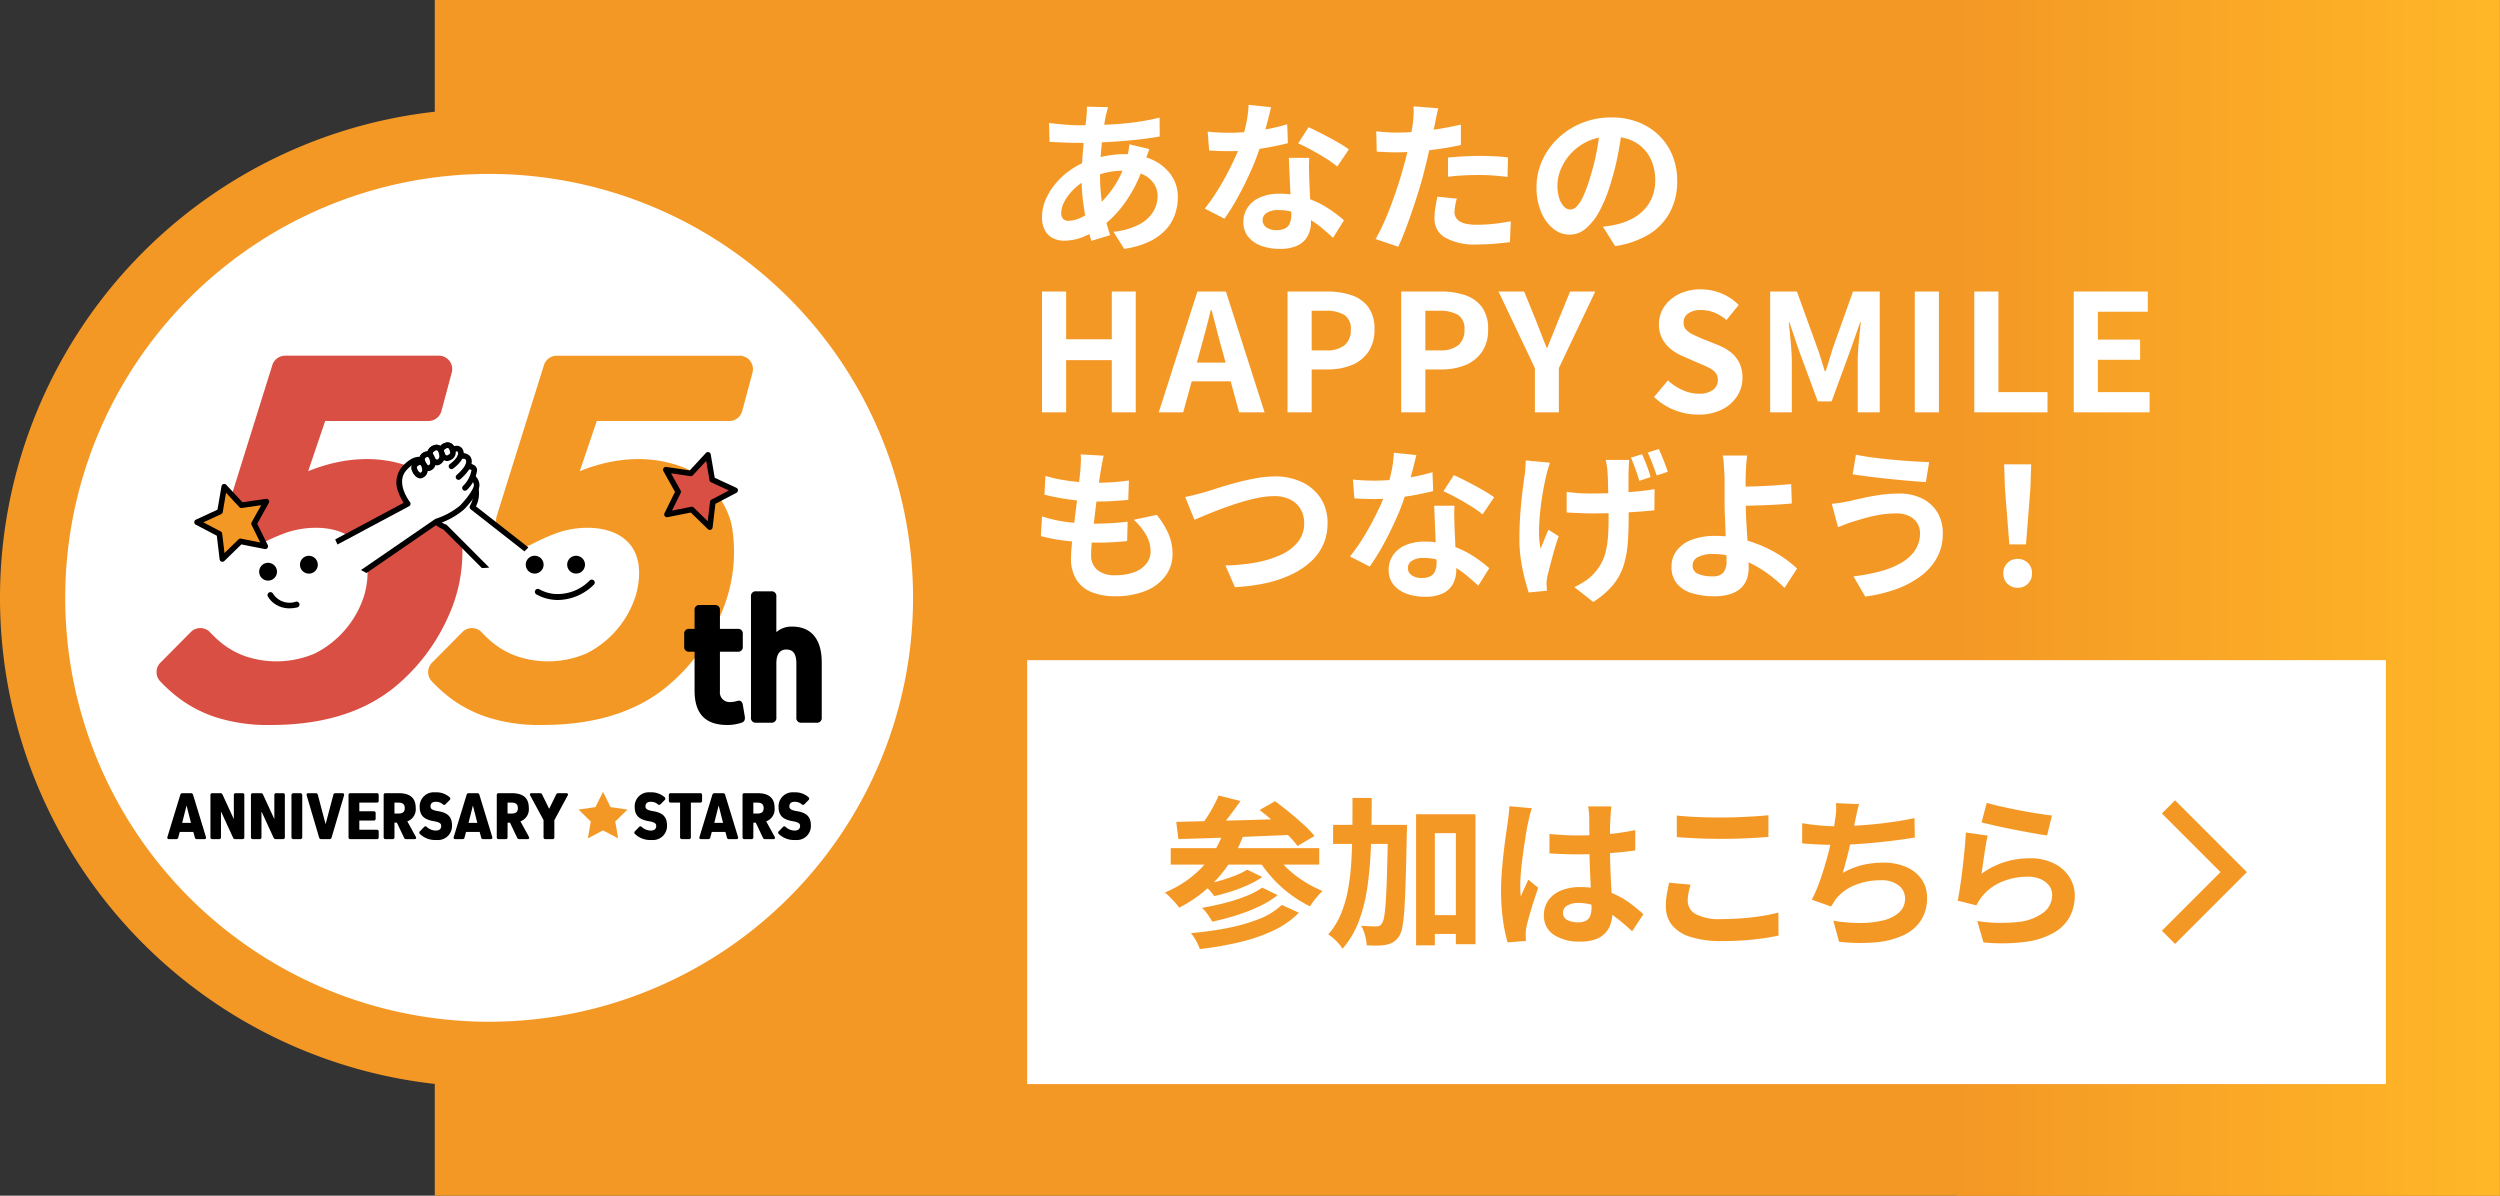 <svg xmlns="http://www.w3.org/2000/svg" xmlns:xlink="http://www.w3.org/1999/xlink" width="460" height="220" viewBox="0 0 460 220"><rect x="0" y="0" width="460" height="220" fill="#333333" stroke="none"/><defs><linearGradient id="a" x1="0.5" x2="0.5" y2="1" gradientUnits="objectBoundingBox"><stop offset="0" stop-color="#f49825"/><stop offset="1" stop-color="#ffb727"/><stop offset="1" stop-color="#f4af25"/></linearGradient><clipPath id="b"><rect width="460" height="220" fill="none"/></clipPath><clipPath id="c"><rect width="220" height="100" fill="url(#a)"/></clipPath><clipPath id="f"><path d="M68.8,84.3a11.383,11.383,0,1,0,12.664,17.579,11.385,11.385,0,1,0,7.281-20.138c-.278,0-.55.022-.823.042A11.377,11.377,0,0,0,68.8,84.3" fill="none"/></clipPath></defs><g clip-path="url(#b)"><path d="M180,110A90,90,0,1,1,90,20a90,90,0,0,1,90,90" fill="#f49825"/><rect width="380" height="220" transform="translate(80)" fill="#f49825"/></g><g transform="translate(360 580) rotate(-90)"><g transform="translate(360)" clip-path="url(#c)"><rect width="220" height="100" fill="url(#a)"/></g></g><g clip-path="url(#b)"><path d="M168,110A78,78,0,1,1,90,32a78,78,0,0,1,78,78" fill="#fff"/><path d="M99.763,133.4a31.6,31.6,0,0,1-9.886-1.367,23.482,23.482,0,0,1-7.039-3.613,28.29,28.29,0,0,1-3.42-3.091,2.462,2.462,0,0,1,.08-3.4l5.567-5.617a2.466,2.466,0,0,1,3.543.006,21.815,21.815,0,0,0,1.837,1.757,15.028,15.028,0,0,0,4.566,2.637,17.9,17.9,0,0,0,12.922-.488,17.968,17.968,0,0,0,9.105-10.839c.994-3.712.957-8.012-2.475-10.476-3.267-2.346-8.426-2.139-12.066-.851a39.814,39.814,0,0,0-4.853,2.186,2.468,2.468,0,0,1-2.666-.265l-2.493-1.987a2.645,2.645,0,0,1-1.126-2.918l8.724-27.884a2.474,2.474,0,0,1,2.361-1.735h33.643a2.459,2.459,0,0,1,2.375,3.1l-1.9,7.091a2.459,2.459,0,0,1-2.375,1.823H109.808L106.674,86.7c6.089-2.466,12.972-3.223,19.515-.524,4.163,1.718,7.918,6.7,8.561,11.159a28.531,28.531,0,0,1-2.257,16.023A35.393,35.393,0,0,1,122.7,126.34c-6.465,5.334-14.766,7.056-22.936,7.056" fill="#f49825"/><path d="M49.79,133.4a31.6,31.6,0,0,1-9.886-1.367,23.482,23.482,0,0,1-7.039-3.613,28.29,28.29,0,0,1-3.42-3.091,2.462,2.462,0,0,1,.08-3.4l5.567-5.617a2.466,2.466,0,0,1,3.543.006,21.815,21.815,0,0,0,1.837,1.757,15.028,15.028,0,0,0,4.566,2.637,17.9,17.9,0,0,0,12.922-.488,17.968,17.968,0,0,0,9.105-10.839c.994-3.712.957-8.012-2.475-10.476-3.267-2.346-8.426-2.139-12.066-.851a39.814,39.814,0,0,0-4.853,2.186,2.468,2.468,0,0,1-2.666-.265l-2.493-1.987a2.645,2.645,0,0,1-1.126-2.918L50.11,67.181a2.474,2.474,0,0,1,2.361-1.735H80.749a2.46,2.46,0,0,1,2.376,3.1l-1.9,7.091a2.46,2.46,0,0,1-2.376,1.823H59.835L56.7,86.7c6.089-2.466,12.972-3.223,19.515-.524,4.163,1.718,7.918,6.7,8.561,11.159a28.531,28.531,0,0,1-2.257,16.023,35.393,35.393,0,0,1-9.794,12.979C66.261,131.674,57.96,133.4,49.79,133.4" fill="#d94f44"/><path d="M137.038,131.806c.1.587-.065,1-.591,1.175a8.123,8.123,0,0,1-2.63.415c-4.044,0-6.015-2.074-6.015-6.321v-7.152h-.986a.854.854,0,0,1-.921-.967v-2.28a.854.854,0,0,1,.921-.967h.986V112.29a.853.853,0,0,1,.919-.968h2.828a.853.853,0,0,1,.919.968v3.419h3.288a.853.853,0,0,1,.919.967v2.28a.853.853,0,0,1-.919.967h-3.288v7.255a1.785,1.785,0,0,0,1.94,2,4.018,4.018,0,0,0,1.118-.172c.625-.207,1.018-.034,1.149.657Z"/><path d="M151.2,121.824v10.191a.853.853,0,0,1-.921.966h-2.826a.854.854,0,0,1-.921-.966v-9.949c0-1.728-.591-2.556-1.839-2.556-1.217,0-1.842.863-1.842,2.556v9.949a.853.853,0,0,1-.921.966H139.1a.854.854,0,0,1-.921-.966V109.768a.855.855,0,0,1,.921-.967h2.826a.854.854,0,0,1,.921.967v6.493h.066a4.192,4.192,0,0,1,2.859-.966c3.485,0,5.424,2.314,5.424,6.529"/><path d="M107.64,103.9a1.639,1.639,0,1,1-1.64-1.64,1.64,1.64,0,0,1,1.64,1.64"/><path d="M100.021,103.9a1.64,1.64,0,1,1-1.64-1.64,1.64,1.64,0,0,1,1.64,1.64"/><path d="M102.7,110.4c-.265,0-.515-.013-.75-.034a7.887,7.887,0,0,1-3.279-1.016.542.542,0,0,1,.582-.915h0a6.944,6.944,0,0,0,2.846.855,8.27,8.27,0,0,0,6.423-2.5.543.543,0,0,1,.737.8A9.533,9.533,0,0,1,102.7,110.4Z"/><path d="M58.451,103.631a1.64,1.64,0,1,1-1.893-1.339,1.639,1.639,0,0,1,1.893,1.339"/><path d="M50.941,104.919a1.64,1.64,0,1,1-1.893-1.339,1.639,1.639,0,0,1,1.893,1.339"/><path d="M53.272,111.933a4.665,4.665,0,0,1-2.732-.834,4.294,4.294,0,0,1-1.267-1.371.542.542,0,0,1,.961-.5h0a3.608,3.608,0,0,0,4.192,1.487.543.543,0,1,1,.242,1.058A6.25,6.25,0,0,1,53.272,111.933Z"/></g><g clip-path="url(#f)"><path d="M87.458,89.483c-.61-1.991-2.072-5.849-3.034-5.991a1.593,1.593,0,0,0-1.066.258,2.382,2.382,0,0,0-.129-1.025c-.235-.759-.881-1.215-1.847-.308a.812.812,0,0,0-.182.745l0-.009c-.235-.759-.881-1.215-1.847-.309a1,1,0,0,0-.1,1.07.892.892,0,0,0-1.4.046c-.292.27-.208.98.034,1.429-.286-.421-.8-.551-1.5.1a.938.938,0,0,0-.061,1.043h0s.9,5.4,2.445,7.736a6.106,6.106,0,0,0,3.116,2.725l10.895,10.923,6.316-5.081L86.923,93.306a5.1,5.1,0,0,0,.535-3.823" fill="#fff"/><path d="M99.094,103.348a.512.512,0,0,1-.317-.109L86.606,93.71a.514.514,0,0,1-.119-.677,4.62,4.62,0,0,0,.479-3.4,32.626,32.626,0,0,0-1.315-3.523c-.838-1.864-1.264-2.09-1.311-2.11a1.116,1.116,0,0,0-.75.214.514.514,0,1,1-.653-.794,2.118,2.118,0,0,1,1.562-.435c.427.063,1.045.414,2.041,2.6a33.332,33.332,0,0,1,1.409,3.752,5.447,5.447,0,0,1-.372,3.833l11.833,9.264a.514.514,0,0,1-.317.919Z"/><path d="M82.231,84.836h0a1.748,1.748,0,0,1-1.453-1.185,1.416,1.416,0,0,1,.253-1.609,2,2,0,0,1,1.336-.641,1.462,1.462,0,0,1,1.354,1.172,1.571,1.571,0,0,1-1.037,2.163A1.065,1.065,0,0,1,82.231,84.836Zm.135-2.407c-.074,0-.284.035-.633.363-.1.1-.064.319,0,.481.127.322.384.535.5.535a.039.039,0,0,0,.018,0c.65-.3.638-.442.488-.927C82.705,82.772,82.582,82.429,82.366,82.429Z"/><path d="M80.418,85.619c-.72,0-1.343-.746-1.618-1.439a1.5,1.5,0,0,1,.2-1.711,2,2,0,0,1,1.336-.64A1.462,1.462,0,0,1,81.689,83a1.888,1.888,0,0,1-.855,2.527A.98.98,0,0,1,80.418,85.619Zm-.083-2.763c-.074,0-.284.035-.632.362-.05.047-.07.259.047.565a1.365,1.365,0,0,0,.662.807c.392-.186.554-.449.3-1.286C80.674,83.2,80.551,82.857,80.335,82.857Z"/><path d="M78.828,86.673h0c-.666,0-1.236-.7-1.506-1.386a1.5,1.5,0,0,1,.182-1.7,1.732,1.732,0,0,1,1.158-.534,1.51,1.51,0,0,1,1.362,1.21,2.532,2.532,0,0,1,.12,1.229,1.539,1.539,0,0,1-.932,1.1A.907.907,0,0,1,78.828,86.673Zm-.166-2.6c-.054,0-.206.025-.461.261a.809.809,0,0,0,.069.551,1.477,1.477,0,0,0,.546.749c.278-.135.459-.32.225-1.076C78.97,84.328,78.82,84.077,78.663,84.077Z"/><path d="M77.344,88.022h0c-.682,0-1.262-.69-1.513-1.33a1.4,1.4,0,0,1,.2-1.581,1.889,1.889,0,0,1,1.251-.59A1.36,1.36,0,0,1,78.556,85.6a2.532,2.532,0,0,1,.12,1.229,1.539,1.539,0,0,1-.932,1.1A.946.946,0,0,1,77.344,88.022Zm-.057-2.474c-.049,0-.235.023-.554.317-.016.015-.049.143.03.381a1.281,1.281,0,0,0,.57.745c.286-.136.479-.313.241-1.083C77.555,85.848,77.454,85.548,77.287,85.548Z"/><path d="M92.778,108.43a.512.512,0,0,1-.364-.151L81.607,97.444a7,7,0,0,1-3.268-2.892c-1.585-2.4-2.486-7.71-2.523-7.935a.514.514,0,0,1,1.014-.169c.009.053.9,5.324,2.367,7.537A5.779,5.779,0,0,0,82.012,96.5a.5.5,0,0,1,.235.135l10.895,10.923a.514.514,0,0,1-.364.877Z"/><path d="M86,85.895A1.529,1.529,0,0,0,86.1,84.26c-.315-.427-1.037-.358-1.39-.293a1.189,1.189,0,0,0,.082-.772c-.446-1.593-2.415.134-3.145.7a27.8,27.8,0,0,1-2.988,1.648c-.3-.614-1.7-2.114-4.207.586s.582,6.566.582,6.566L61.463,99.947l4.653,5.772,14.218-9.774a14.289,14.289,0,0,0,4.642-2.525c.924-.906,2.789-3.195,2.737-4.169a1.934,1.934,0,0,0-.792-1.472h0a4.6,4.6,0,0,0,.349-1.215c.033-.434-.54-.7-1.263-.669" fill="#fff"/><path d="M61.459,100.463a.514.514,0,0,1-.243-.967l13.057-6.978a9.23,9.23,0,0,1-.957-1.927,4.5,4.5,0,0,1,.753-4.81c1.19-1.281,2.321-1.852,3.361-1.7a2.307,2.307,0,0,1,1.685,1.236.514.514,0,0,1-.924.45,1.288,1.288,0,0,0-.912-.67c-.675-.1-1.525.377-2.457,1.38-2.169,2.335.58,5.863.608,5.9a.514.514,0,0,1-.161.773L61.7,100.4A.512.512,0,0,1,61.459,100.463Z"/><path d="M66.111,106.236a.514.514,0,0,1-.292-.938l14.219-9.775a.514.514,0,0,1,.134-.066,13.834,13.834,0,0,0,4.44-2.4,16.463,16.463,0,0,0,1.675-1.99c.888-1.247.912-1.7.907-1.784a1.417,1.417,0,0,0-.56-1.07l0,0,.553-.866a2.455,2.455,0,0,1,1.029,1.878c.073,1.35-2.3,3.984-2.889,4.563a14.351,14.351,0,0,1-4.771,2.623L66.4,106.146A.512.512,0,0,1,66.111,106.236Z"/><path d="M77.515,86.621a.514.514,0,0,1-.224-.977,42.878,42.878,0,0,0,4.034-2.153l.181-.143c1-.8,2.052-1.55,2.934-1.265a1.3,1.3,0,0,1,.841.974c.405,1.447-1.657,2.982-1.894,3.153a.514.514,0,1,1-.6-.834c.7-.5,1.656-1.5,1.5-2.041-.025-.09-.08-.245-.167-.273-.039-.013-.264-.059-.836.273a9.935,9.935,0,0,0-1.141.818l-.19.15a43.278,43.278,0,0,1-4.218,2.267A.512.512,0,0,1,77.515,86.621Z"/><path d="M84.369,88.293a.514.514,0,0,1-.329-.909A8.682,8.682,0,0,0,85.267,86.1c.372-.5.676-1.172.412-1.531-.176-.238-.707-.152-.83-.118a.514.514,0,1,1-.277-.99,1.831,1.831,0,0,1,1.934.5c.513.7.363,1.7-.412,2.751a9.6,9.6,0,0,1-1.4,1.467A.512.512,0,0,1,84.369,88.293Z"/><path d="M85.557,90.294a.514.514,0,0,1-.351-.889,5.347,5.347,0,0,0,1.545-2.879.05.05,0,0,0-.019-.049.845.845,0,0,0-.617-.112.514.514,0,0,1-.09-1.024,1.775,1.775,0,0,1,1.431.405,1.074,1.074,0,0,1,.321.859,6.324,6.324,0,0,1-1.867,3.551A.512.512,0,0,1,85.557,90.294Z"/><path d="M82.466,84.27c.868-.4,1-.786.763-1.545s-.881-1.215-1.847-.308c-.677.635.315,2.21,1.084,1.853" fill="#fff"/><path d="M82.231,84.836h0a1.748,1.748,0,0,1-1.453-1.185,1.416,1.416,0,0,1,.253-1.609,2,2,0,0,1,1.336-.641,1.462,1.462,0,0,1,1.354,1.172,1.571,1.571,0,0,1-1.037,2.163A1.065,1.065,0,0,1,82.231,84.836Zm.135-2.407c-.074,0-.284.035-.633.363-.1.1-.064.319,0,.481.127.322.384.535.5.535a.039.039,0,0,0,.018,0c.65-.3.638-.442.488-.927C82.705,82.772,82.582,82.429,82.366,82.429Z"/><path d="M80.617,85.062c.868-.4.815-1.15.581-1.909s-.881-1.215-1.847-.309c-.677.635.5,2.575,1.266,2.218" fill="#fff"/><path d="M80.418,85.619c-.72,0-1.343-.746-1.618-1.439a1.5,1.5,0,0,1,.2-1.711,2,2,0,0,1,1.336-.64A1.462,1.462,0,0,1,81.689,83a1.888,1.888,0,0,1-.855,2.527A.98.98,0,0,1,80.418,85.619Zm-.083-2.763c-.074,0-.284.035-.632.362-.05.047-.07.259.047.565a1.365,1.365,0,0,0,.662.807c.392-.186.554-.449.3-1.286C80.674,83.2,80.551,82.857,80.335,82.857Z"/><path d="M79,86.122c.792-.365.747-1.034.537-1.712s-.8-1.266-1.68-.45c-.618.571.441,2.486,1.143,2.162" fill="#fff"/><path d="M78.828,86.673h0c-.666,0-1.236-.7-1.506-1.386a1.5,1.5,0,0,1,.182-1.7,1.732,1.732,0,0,1,1.158-.534,1.51,1.51,0,0,1,1.362,1.21,2.532,2.532,0,0,1,.12,1.229,1.539,1.539,0,0,1-.932,1.1A.907.907,0,0,1,78.828,86.673Zm-.166-2.6c-.054,0-.206.025-.461.261a.809.809,0,0,0,.069.551,1.477,1.477,0,0,0,.546.749c.278-.135.459-.32.225-1.076C78.97,84.328,78.82,84.077,78.663,84.077Z"/><path d="M77.528,87.468c.792-.365.747-1.034.537-1.712s-.8-1.084-1.68-.268c-.618.571.441,2.3,1.143,1.98" fill="#fff"/><path d="M77.344,88.022h0c-.682,0-1.262-.69-1.513-1.33a1.4,1.4,0,0,1,.2-1.581,1.889,1.889,0,0,1,1.251-.59A1.36,1.36,0,0,1,78.556,85.6a2.532,2.532,0,0,1,.12,1.229,1.539,1.539,0,0,1-.932,1.1A.946.946,0,0,1,77.344,88.022Zm-.057-2.474c-.049,0-.235.023-.554.317-.016.015-.049.143.03.381a1.281,1.281,0,0,0,.57.745c.286-.136.479-.313.241-1.083C77.555,85.848,77.454,85.548,77.287,85.548Z"/></g><g clip-path="url(#b)"><path d="M44.247,99.614l-3.326,3.242-.55-4.612L36.26,96.083l4.216-1.948.785-4.578,3.156,3.408,4.6-.668-2.266,4.054,2.056,4.165Z" fill="#f49825"/><path d="M40.921,103.37a.514.514,0,0,1-.51-.453l-.518-4.344-3.872-2.035a.514.514,0,0,1,.024-.922l3.971-1.835.739-4.312a.514.514,0,0,1,.884-.262l2.972,3.21,4.329-.629a.514.514,0,0,1,.523.759l-2.134,3.818,1.936,3.923a.514.514,0,0,1-.561.732l-4.291-.85-3.132,3.053A.514.514,0,0,1,40.921,103.37Zm-3.5-7.257,3.189,1.676a.514.514,0,0,1,.271.394l.427,3.578,2.58-2.515a.514.514,0,0,1,.459-.136l3.534.7-1.595-3.231A.514.514,0,0,1,46.3,96.1l1.758-3.145-3.565.518a.514.514,0,0,1-.451-.159l-2.448-2.644-.609,3.551a.514.514,0,0,1-.291.38Z"/><path d="M127.281,93.752l3.326,3.242.55-4.612,4.111-2.161-4.216-1.948-.785-4.578L127.111,87.1l-4.6-.668,2.266,4.054-2.056,4.165Z" fill="#d94f44"/><path d="M130.607,97.508a.514.514,0,0,1-.359-.146l-3.132-3.053-4.291.85a.514.514,0,0,1-.561-.732L124.2,90.5l-2.134-3.818a.514.514,0,0,1,.523-.759l4.329.629,2.972-3.21a.514.514,0,0,1,.884.262l.739,4.312,3.971,1.835a.514.514,0,0,1,.024.922l-3.872,2.035-.518,4.344a.514.514,0,0,1-.51.453Zm-3.326-4.27a.514.514,0,0,1,.359.146l2.58,2.515.427-3.578a.514.514,0,0,1,.271-.394l3.189-1.676-3.27-1.511a.514.514,0,0,1-.291-.38l-.609-3.551-2.448,2.644a.514.514,0,0,1-.451.159l-3.565-.518,1.758,3.145a.514.514,0,0,1,.012.478l-1.595,3.231,3.534-.7A.514.514,0,0,1,127.281,93.238Z"/><path d="M37.889,153.995c.076.254-.038.407-.293.407h-1.35a.365.365,0,0,1-.394-.3l-.281-1.032H33.076L32.8,154.1a.366.366,0,0,1-.4.3H31.1c-.254,0-.369-.153-.293-.407l2.369-7.754a.384.384,0,0,1,.394-.293h1.554a.385.385,0,0,1,.4.293Zm-3.578-5.73-.789,3.145h1.617l-.8-3.145Z"/><path d="M43.305,154.4a.418.418,0,0,1-.42-.267l-2.2-4.775h-.025v4.686a.322.322,0,0,1-.357.356H39.078a.322.322,0,0,1-.357-.356V146.3a.322.322,0,0,1,.357-.356h1.451a.418.418,0,0,1,.42.267L43,150.658h.026V146.3a.322.322,0,0,1,.356-.356H44.6a.322.322,0,0,1,.356.356v7.742a.322.322,0,0,1-.356.356Z"/><path d="M50.758,154.4a.419.419,0,0,1-.42-.267l-2.2-4.775H48.11v4.686a.322.322,0,0,1-.357.356H46.531a.322.322,0,0,1-.356-.356V146.3a.322.322,0,0,1,.356-.356h1.452a.417.417,0,0,1,.419.267l2.051,4.443h.025V146.3a.322.322,0,0,1,.357-.356h1.222a.322.322,0,0,1,.356.356v7.742a.322.322,0,0,1-.356.356Z"/><path d="M.356,0H1.63a.356.356,0,0,1,.356.356V8.1a.357.357,0,0,1-.357.357H.356A.356.356,0,0,1,0,8.1V.356A.356.356,0,0,1,.356,0Z" transform="translate(53.629 145.948)"/><path d="M63,145.948c.255,0,.369.153.306.407l-2.292,7.754a.384.384,0,0,1-.394.293h-1.5a.385.385,0,0,1-.4-.293l-2.291-7.754c-.065-.254.05-.407.305-.407h1.349a.366.366,0,0,1,.4.305l1.414,5.348h.025l1.413-5.348a.366.366,0,0,1,.395-.305Z"/><path d="M68.764,149.271a.322.322,0,0,1,.356.356v.993a.322.322,0,0,1-.356.357H66.116v1.693h3.208a.323.323,0,0,1,.357.357v1.019a.322.322,0,0,1-.357.356H64.486a.322.322,0,0,1-.356-.356V146.3a.322.322,0,0,1,.356-.356h4.838a.322.322,0,0,1,.357.356v1.019a.322.322,0,0,1-.357.356H66.116v1.592Z"/><path d="M72.58,154.046a.322.322,0,0,1-.357.356H70.95a.322.322,0,0,1-.356-.356V146.3a.322.322,0,0,1,.356-.356h2.381c2.126,0,3.157.891,3.157,2.7a2.352,2.352,0,0,1-1.54,2.483l1.566,2.852c.128.242.025.42-.254.42h-1.5a.416.416,0,0,1-.421-.267l-1.311-2.763H72.58Zm.751-4.355c.789,0,1.146-.318,1.146-1s-.357-1.007-1.146-1.007H72.58v2.012Z"/><path d="M82.738,146.7a.332.332,0,0,1,0,.51l-.751.763a.341.341,0,0,1-.51.014,1.9,1.9,0,0,0-1.3-.459c-.625,0-.968.305-.968.853,0,.471.357.7,1.362.866,1.872.3,2.6,1.094,2.6,2.661a2.581,2.581,0,0,1-2.84,2.648,4.047,4.047,0,0,1-3.068-1.108.325.325,0,0,1,.013-.5l.751-.777a.324.324,0,0,1,.509,0,2.49,2.49,0,0,0,1.681.65c.624,0,.967-.306.967-.854,0-.471-.343-.687-1.362-.865-1.872-.319-2.6-1.1-2.6-2.662a2.581,2.581,0,0,1,2.84-2.648,3.66,3.66,0,0,1,2.674.9"/><path d="M90.573,153.995c.076.254-.038.407-.293.407H88.931a.366.366,0,0,1-.395-.3l-.28-1.032h-2.5l-.28,1.032a.365.365,0,0,1-.394.3h-1.3c-.255,0-.37-.153-.293-.407l2.368-7.754a.385.385,0,0,1,.4-.293H87.81a.385.385,0,0,1,.4.293ZM87,148.265l-.789,3.145h1.617l-.8-3.145Z"/><path d="M93.391,154.046a.322.322,0,0,1-.357.356H91.761a.322.322,0,0,1-.356-.356V146.3a.322.322,0,0,1,.356-.356h2.381c2.126,0,3.157.891,3.157,2.7a2.352,2.352,0,0,1-1.54,2.483l1.566,2.852c.128.242.025.42-.254.42h-1.5a.415.415,0,0,1-.421-.267l-1.311-2.763h-.445Zm.751-4.355c.789,0,1.146-.318,1.146-1s-.357-1.007-1.146-1.007h-.751v2.012Z"/><path d="M104.2,145.948c.28,0,.382.178.255.42L102,150.913v3.133a.322.322,0,0,1-.357.356H100.37a.322.322,0,0,1-.357-.356V150.9l-2.457-4.533c-.127-.242-.026-.42.255-.42h1.527a.42.42,0,0,1,.421.254l1.273,2.6h.025l1.274-2.6a.418.418,0,0,1,.419-.254Z"/><path d="M122.3,146.7a.332.332,0,0,1,0,.51l-.751.763a.341.341,0,0,1-.51.014,1.9,1.9,0,0,0-1.3-.459c-.625,0-.968.305-.968.853,0,.471.357.7,1.362.866,1.872.3,2.6,1.094,2.6,2.661a2.581,2.581,0,0,1-2.84,2.648,4.047,4.047,0,0,1-3.068-1.108.325.325,0,0,1,.013-.5l.751-.777a.324.324,0,0,1,.509,0,2.49,2.49,0,0,0,1.681.65c.624,0,.967-.306.967-.854,0-.471-.343-.687-1.362-.865-1.872-.319-2.6-1.1-2.6-2.662a2.581,2.581,0,0,1,2.84-2.648,3.66,3.66,0,0,1,2.674.9"/><path d="M127.12,154.046a.322.322,0,0,1-.356.356H125.49a.322.322,0,0,1-.356-.356V147.68h-1.706a.322.322,0,0,1-.357-.357V146.3a.322.322,0,0,1,.357-.357h5.4a.322.322,0,0,1,.357.357v1.018a.322.322,0,0,1-.357.357H127.12Z"/><path d="M135.795,153.995c.076.254-.038.407-.293.407h-1.349a.366.366,0,0,1-.4-.3l-.28-1.032h-2.5l-.28,1.032a.365.365,0,0,1-.394.3h-1.3c-.255,0-.37-.153-.293-.407l2.368-7.754a.385.385,0,0,1,.4-.293h1.553a.385.385,0,0,1,.4.293Zm-3.578-5.73-.789,3.145h1.617l-.8-3.145Z"/><path d="M138.613,154.046a.322.322,0,0,1-.357.356h-1.273a.322.322,0,0,1-.356-.356V146.3a.322.322,0,0,1,.356-.356h2.381c2.126,0,3.157.891,3.157,2.7a2.352,2.352,0,0,1-1.54,2.483l1.566,2.852c.128.242.025.42-.254.42h-1.5a.413.413,0,0,1-.42-.267l-1.312-2.763h-.445Zm.751-4.355c.789,0,1.146-.318,1.146-1s-.357-1.007-1.146-1.007h-.751v2.012Z"/><path d="M148.771,146.7a.332.332,0,0,1,0,.51l-.751.763a.341.341,0,0,1-.51.014,1.9,1.9,0,0,0-1.3-.459c-.625,0-.968.305-.968.853,0,.471.357.7,1.362.866,1.872.3,2.6,1.094,2.6,2.661a2.581,2.581,0,0,1-2.84,2.648,4.047,4.047,0,0,1-3.068-1.108.325.325,0,0,1,.013-.5l.751-.777a.324.324,0,0,1,.509,0,2.49,2.49,0,0,0,1.681.65c.624,0,.967-.306.967-.854,0-.471-.343-.687-1.362-.865-1.872-.319-2.6-1.1-2.6-2.662a2.581,2.581,0,0,1,2.84-2.648,3.66,3.66,0,0,1,2.674.9"/><path d="M110.952,152.794l-2.784,1.464.531-3.1-2.252-2.195,3.113-.453,1.392-2.82,1.392,2.82,3.113.453-2.252,2.195.531,3.1Z" fill="#f49825"/><path d="M14.88-24.15q-.12.42-.225.825t-.195.765q-.27,1.41-.51,3.225t-.39,3.78q-.15,1.965-.15,3.855A35.653,35.653,0,0,0,13.65-7.4a27.642,27.642,0,0,0,.675,3.63Q14.76-2.1,15.27-.6L11.82.45a31.431,31.431,0,0,1-.855-3.21q-.4-1.86-.675-4.005a34.677,34.677,0,0,1-.27-4.335q0-1.5.1-3.015t.225-3q.12-1.485.285-2.85t.285-2.475q.03-.42.06-.915a6.512,6.512,0,0,0,0-.885ZM9.54-20.82q2.85,0,5.355-.12t4.83-.42a41.5,41.5,0,0,0,4.635-.87l.03,3.48q-1.56.27-3.435.495t-3.9.375q-2.025.15-3.975.225t-3.66.075q-.78,0-1.755-.03t-1.92-.075Q4.8-17.73,4.11-17.76l-.09-3.48q.51.06,1.47.165t2.055.18Q8.64-20.82,9.54-20.82Zm12.93,4.38q-.09.27-.27.75t-.345.99q-.165.51-.255.81a27.354,27.354,0,0,1-2.115,4.935,23.2,23.2,0,0,1-2.685,3.9A18.24,18.24,0,0,1,13.95-2.34,16.507,16.507,0,0,1,10.59-.405,9.448,9.448,0,0,1,6.78.42,4.554,4.554,0,0,1,4.77-.03,3.4,3.4,0,0,1,3.285-1.455,4.954,4.954,0,0,1,2.73-3.93a8.091,8.091,0,0,1,.66-3.18,11.924,11.924,0,0,1,1.83-2.97,13.906,13.906,0,0,1,2.73-2.505,13.7,13.7,0,0,1,3.36-1.725,20.154,20.154,0,0,1,3.225-.87A18.72,18.72,0,0,1,18-15.51a11.765,11.765,0,0,1,5,1.02A8.548,8.548,0,0,1,26.46-11.7a6.954,6.954,0,0,1,1.26,4.14,9.669,9.669,0,0,1-.51,3.1A8.027,8.027,0,0,1,25.545-1.65,9.874,9.874,0,0,1,22.5.57a16.017,16.017,0,0,1-4.65,1.35L15.87-1.23a12.963,12.963,0,0,0,4.68-1.305A6.621,6.621,0,0,0,23.175-4.89,5.483,5.483,0,0,0,24-7.74a4.155,4.155,0,0,0-.7-2.37,4.946,4.946,0,0,0-2.1-1.7,8.163,8.163,0,0,0-3.435-.645,13.518,13.518,0,0,0-3.645.45,17.339,17.339,0,0,0-2.685.96A10.576,10.576,0,0,0,8.76-9.225a9.323,9.323,0,0,0-1.83,2.3,4.659,4.659,0,0,0-.66,2.22A1.61,1.61,0,0,0,6.6-3.615a1.33,1.33,0,0,0,1.05.375,5.71,5.71,0,0,0,2.49-.705,11.96,11.96,0,0,0,2.79-2,21.269,21.269,0,0,0,3.06-3.6,18.585,18.585,0,0,0,2.37-5.22,7.826,7.826,0,0,0,.18-.78q.09-.48.165-.975t.1-.8Zm10.74-3.21q.96.12,2.055.165t1.935.045a34.342,34.342,0,0,0,3.765-.21q1.905-.21,3.675-.555a30.13,30.13,0,0,0,3.21-.8l.12,3.48q-1.29.33-3.075.675t-3.765.57a34.524,34.524,0,0,1-3.9.225q-.9,0-1.83-.03t-1.92-.09Zm11.67-4.5q-.18.75-.48,1.95t-.675,2.52q-.375,1.32-.795,2.61a40.533,40.533,0,0,1-1.74,4.59q-1.08,2.43-2.34,4.74A39.7,39.7,0,0,1,36.3-3.63L32.67-5.49a32.449,32.449,0,0,0,2.01-2.79q.99-1.53,1.86-3.15t1.575-3.135A28.181,28.181,0,0,0,39.24-17.31a29.4,29.4,0,0,0,1.005-3.555,20.448,20.448,0,0,0,.495-3.705Zm7.02,9.33q-.06.96-.045,1.9T51.9-10.98q.03.69.075,1.755t.105,2.25q.06,1.185.1,2.25t.045,1.7a5.462,5.462,0,0,1-.57,2.505A4.123,4.123,0,0,1,49.845,1.26a7.331,7.331,0,0,1-3.4.66,9.627,9.627,0,0,1-3.36-.555,5.5,5.5,0,0,1-2.4-1.65,4.18,4.18,0,0,1-.9-2.745,4.723,4.723,0,0,1,.78-2.655,5.2,5.2,0,0,1,2.265-1.86A8.623,8.623,0,0,1,46.41-8.22a15.384,15.384,0,0,1,4.86.735A17.475,17.475,0,0,1,55.26-5.61a23.417,23.417,0,0,1,3.03,2.28L56.28-.12q-.81-.72-1.845-1.62a17.146,17.146,0,0,0-2.31-1.68,13.954,13.954,0,0,0-2.76-1.29,9.772,9.772,0,0,0-3.195-.51,3.732,3.732,0,0,0-2.07.51,1.527,1.527,0,0,0-.78,1.32,1.61,1.61,0,0,0,.675,1.35,3.106,3.106,0,0,0,1.905.51,3.249,3.249,0,0,0,1.62-.345,1.857,1.857,0,0,0,.84-.99A4.15,4.15,0,0,0,48.6-4.32q0-.69-.06-1.95T48.4-9.06q-.075-1.53-.135-3.06t-.12-2.7Zm5.16,1.59a20.6,20.6,0,0,0-2.16-1.53q-1.29-.81-2.655-1.545T49.86-17.49l1.92-2.97q.81.36,1.845.885t2.1,1.095q1.065.57,1.98,1.125t1.485.975Zm18.6-10.71q-.18.6-.36,1.47t-.27,1.35q-.21,1.02-.525,2.49t-.69,3.12q-.375,1.65-.765,3.15-.39,1.59-.96,3.435t-1.215,3.75q-.645,1.9-1.305,3.63T68.28,1.53L64.11.12q.66-1.14,1.41-2.775T66.975-6.18q.705-1.89,1.305-3.75t1.02-3.45q.3-1.05.57-2.16t.48-2.16q.21-1.05.375-1.965t.255-1.605q.09-.84.12-1.68a9.244,9.244,0,0,0-.03-1.35Zm-7.65,4.47q1.83,0,3.81-.18t3.99-.51q2.01-.33,3.99-.78v3.75q-1.86.42-3.96.72t-4.14.465q-2.04.165-3.75.165-1.08,0-1.95-.045t-1.68-.075l-.09-3.75q1.17.12,2.01.18T68.01-19.47Zm9.42,4.59q1.26-.12,2.79-.21t2.97-.09q1.29,0,2.625.06t2.655.21l-.09,3.6q-1.11-.15-2.445-.255T83.22-11.67q-1.53,0-2.955.075t-2.835.255Zm1.62,7.56a13.082,13.082,0,0,0-.3,1.305,6.877,6.877,0,0,0-.12,1.185,1.985,1.985,0,0,0,.21.9,1.99,1.99,0,0,0,.66.735,3.545,3.545,0,0,0,1.245.5,9.243,9.243,0,0,0,2,.18,28.938,28.938,0,0,0,3.075-.165Q87.36-2.85,88.98-3.15L88.83.69q-1.26.15-2.79.285t-3.33.135A10.986,10.986,0,0,1,76.935-.135,3.933,3.933,0,0,1,74.94-3.66a12.235,12.235,0,0,1,.18-2.07q.18-1.05.36-1.95Zm30.48-13.23q-.3,2.28-.78,4.86a47.278,47.278,0,0,1-1.29,5.22,26.815,26.815,0,0,1-2.04,5.22,11.443,11.443,0,0,1-2.565,3.375A4.606,4.606,0,0,1,99.81-.69a4.748,4.748,0,0,1-3.045-1.125,7.684,7.684,0,0,1-2.22-3.105,11.609,11.609,0,0,1-.825-4.5,11.751,11.751,0,0,1,1.05-4.92,13.089,13.089,0,0,1,2.925-4.1,13.868,13.868,0,0,1,4.38-2.8,14.221,14.221,0,0,1,5.415-1.02,13.35,13.35,0,0,1,5.025.9,11.31,11.31,0,0,1,3.825,2.49,10.808,10.808,0,0,1,2.43,3.72,12.4,12.4,0,0,1,.84,4.59,12.08,12.08,0,0,1-1.29,5.64A10.664,10.664,0,0,1,114.5-.81a16.4,16.4,0,0,1-6.315,2.22l-2.25-3.57q.87-.09,1.53-.21t1.26-.27a11.416,11.416,0,0,0,2.685-1.035,8.38,8.38,0,0,0,2.175-1.68,7.35,7.35,0,0,0,1.455-2.355,8.128,8.128,0,0,0,.525-2.97,9.333,9.333,0,0,0-.54-3.24,7.294,7.294,0,0,0-1.59-2.565,7.006,7.006,0,0,0-2.55-1.68,9.449,9.449,0,0,0-3.45-.585,9.891,9.891,0,0,0-4.23.855,9.9,9.9,0,0,0-3.09,2.2,9.681,9.681,0,0,0-1.9,2.91,7.775,7.775,0,0,0-.645,2.97,7.5,7.5,0,0,0,.36,2.505,3.791,3.791,0,0,0,.885,1.5,1.619,1.619,0,0,0,1.125.5,1.753,1.753,0,0,0,1.245-.645A7.2,7.2,0,0,0,102.39-7.92a26.584,26.584,0,0,0,1.2-3.33,40.975,40.975,0,0,0,1.17-4.62,47.018,47.018,0,0,0,.69-4.8Z" transform="translate(189 43.869)" fill="#fff"/></g><path d="M2.73,0V-22.23H7.17v8.79h8.4v-8.79h4.41V0H15.57V-9.6H7.17V0ZM24.21,0l7.11-22.23h5.25L43.68,0H39L35.85-11.58q-.51-1.74-.975-3.615T33.9-18.84h-.12q-.42,1.8-.915,3.66t-.975,3.6L28.71,0Zm4.41-5.7V-9.15H39.18V-5.7ZM47.91,0V-22.23H55.2a13.854,13.854,0,0,1,4.425.66,6.353,6.353,0,0,1,3.12,2.175A6.7,6.7,0,0,1,63.9-15.24a7.032,7.032,0,0,1-1.155,4.155,6.807,6.807,0,0,1-3.09,2.415,11.5,11.5,0,0,1-4.335.78H52.35V0Zm4.44-11.4h2.67a5.143,5.143,0,0,0,3.4-.96,3.577,3.577,0,0,0,1.125-2.88,2.948,2.948,0,0,0-1.185-2.685,6.5,6.5,0,0,0-3.495-.765H52.35ZM68.82,0V-22.23h7.29a13.854,13.854,0,0,1,4.425.66,6.353,6.353,0,0,1,3.12,2.175A6.7,6.7,0,0,1,84.81-15.24a7.032,7.032,0,0,1-1.155,4.155,6.807,6.807,0,0,1-3.09,2.415,11.5,11.5,0,0,1-4.335.78H73.26V0Zm4.44-11.4h2.67a5.143,5.143,0,0,0,3.405-.96,3.577,3.577,0,0,0,1.125-2.88,2.948,2.948,0,0,0-1.185-2.685,6.5,6.5,0,0,0-3.495-.765H73.26ZM93.42,0V-8.13l-6.69-14.1h4.71l2.22,5.43q.48,1.26.945,2.445t.975,2.475h.12q.51-1.29,1-2.475T97.68-16.8l2.22-5.43h4.62L97.83-8.13V0Zm30.03.42a11.762,11.762,0,0,1-4.35-.84,11.355,11.355,0,0,1-3.75-2.4l2.55-3.06A9.464,9.464,0,0,0,120.585-4.1a7.233,7.233,0,0,0,2.955.675,4.286,4.286,0,0,0,2.64-.69,2.222,2.222,0,0,0,.9-1.86,1.951,1.951,0,0,0-.435-1.335,4.03,4.03,0,0,0-1.185-.885,18.472,18.472,0,0,0-1.74-.78l-2.94-1.29a9.8,9.8,0,0,1-2.145-1.215,6.264,6.264,0,0,1-1.71-1.935,5.49,5.49,0,0,1-.675-2.79,5.635,5.635,0,0,1,.99-3.27,6.947,6.947,0,0,1,2.73-2.3,8.864,8.864,0,0,1,3.96-.855,9.953,9.953,0,0,1,3.81.75,9.364,9.364,0,0,1,3.18,2.13l-2.25,2.76a8.769,8.769,0,0,0-2.19-1.35,6.511,6.511,0,0,0-2.55-.48,3.853,3.853,0,0,0-2.295.615,2,2,0,0,0-.855,1.725,1.808,1.808,0,0,0,.48,1.29,4.213,4.213,0,0,0,1.26.885q.78.375,1.71.765l2.91,1.17a9.121,9.121,0,0,1,2.355,1.35,5.662,5.662,0,0,1,1.56,1.95,6.259,6.259,0,0,1,.555,2.76,6.077,6.077,0,0,1-.975,3.33,7,7,0,0,1-2.79,2.46A9.544,9.544,0,0,1,123.45.42ZM136.71,0V-22.23h4.92l3.78,10.44q.36.99.69,2.085t.66,2.145h.15q.36-1.05.69-2.145t.63-2.085l3.72-10.44h4.92V0h-4.05V-9.27q0-1.08.09-2.37t.225-2.6q.135-1.3.255-2.325h-.12l-1.83,5.22-3.42,9.33h-2.55l-3.45-9.33-1.77-5.22h-.12q.12,1.02.24,2.325t.225,2.6q.1,1.29.1,2.37V0Zm26.61,0V-22.23h4.44V0Zm10.95,0V-22.23h4.44V-3.72h9.03V0Zm18.3,0V-22.23h13.62v3.72h-9.18v5.13h7.77v3.72h-7.77v5.94h9.51V0Z" transform="translate(189 75.869)" fill="#fff"/><path d="M14.07-24.03q-.18.81-.3,1.44t-.21,1.23q-.12.63-.285,1.815t-.36,2.67q-.2,1.485-.39,3.09T12.15-10.65q-.18,1.53-.285,2.79t-.1,2.01a3.548,3.548,0,0,0,1.125,2.835,4.983,4.983,0,0,0,3.345.975,9.43,9.43,0,0,0,3.54-.585A5.047,5.047,0,0,0,21.96-4.2a3.585,3.585,0,0,0,.75-2.22,6.154,6.154,0,0,0-.8-2.985,11.221,11.221,0,0,0-2.3-2.835l4.23-.9a15.4,15.4,0,0,1,2.205,3.585,9.318,9.318,0,0,1,.7,3.615,6.653,6.653,0,0,1-1.29,4.02A8.388,8.388,0,0,1,21.8.84a14.788,14.788,0,0,1-5.685.99,11.322,11.322,0,0,1-4.17-.72A5.876,5.876,0,0,1,9.09-1.17,7.281,7.281,0,0,1,8.07-5.22q0-.93.15-2.475t.375-3.42q.225-1.875.465-3.81T9.495-18.6q.2-1.74.315-3,.06-1.05.075-1.6A7.4,7.4,0,0,0,9.84-24.27ZM3.36-20.31a24.4,24.4,0,0,0,2.94.7q1.59.285,3.27.42t3.18.135q1.77,0,3.3-.12t2.67-.3L18.6-15.9q-1.35.12-2.7.21t-3.24.09q-1.53,0-3.18-.165t-3.27-.45Q4.59-16.5,3.18-16.86Zm-.63,7.44a23.622,23.622,0,0,0,3.285.84,29.128,29.128,0,0,0,3.3.4q1.635.105,3.135.105,1.38,0,2.985-.09t3.045-.27l-.09,3.57q-1.26.12-2.58.2t-2.73.075a50.805,50.805,0,0,1-5.76-.315,31.142,31.142,0,0,1-4.8-.885Zm26.34-3.57q.84-.15,1.86-.42t1.83-.48q.87-.27,2.355-.75t3.285-.96q1.8-.48,3.675-.825a19.383,19.383,0,0,1,3.5-.345,11.516,11.516,0,0,1,4.92,1.02,8.339,8.339,0,0,1,3.48,2.94,8.254,8.254,0,0,1,1.29,4.71,9.447,9.447,0,0,1-.75,3.78,9.411,9.411,0,0,1-2.205,3.12,14.189,14.189,0,0,1-3.525,2.4A21.808,21.808,0,0,1,44.055-.615,32.732,32.732,0,0,1,38.22.15L36.48-3.84a34.349,34.349,0,0,0,5.685-.555,18.745,18.745,0,0,0,4.6-1.44A8.346,8.346,0,0,0,49.86-8.22a5.392,5.392,0,0,0,1.11-3.39,5.1,5.1,0,0,0-.63-2.535,4.5,4.5,0,0,0-1.875-1.785,6.434,6.434,0,0,0-3.045-.66,15.073,15.073,0,0,0-2.91.315,33.06,33.06,0,0,0-3.255.825q-1.665.51-3.255,1.1T33.06-13.2q-1.35.57-2.28.96Zm30.87-3.21q.96.12,2.055.165t1.935.045a34.342,34.342,0,0,0,3.765-.21q1.9-.21,3.675-.555a30.131,30.131,0,0,0,3.21-.8l.12,3.48q-1.29.33-3.075.675t-3.765.57a34.524,34.524,0,0,1-3.9.225q-.9,0-1.83-.03t-1.92-.09Zm11.67-4.5q-.18.75-.48,1.95t-.675,2.52q-.375,1.32-.8,2.61a40.53,40.53,0,0,1-1.74,4.59q-1.08,2.43-2.34,4.74a39.7,39.7,0,0,1-2.55,4.11L59.4-5.49a32.449,32.449,0,0,0,2.01-2.79q.99-1.53,1.86-3.15t1.575-3.135A28.185,28.185,0,0,0,65.97-17.31a29.4,29.4,0,0,0,1-3.555,20.449,20.449,0,0,0,.5-3.705Zm7.02,9.33q-.06.96-.045,1.9t.045,1.935q.03.69.075,1.755t.1,2.25q.06,1.185.105,2.25t.045,1.7a5.462,5.462,0,0,1-.57,2.505A4.123,4.123,0,0,1,76.575,1.26a7.331,7.331,0,0,1-3.4.66,9.627,9.627,0,0,1-3.36-.555,5.5,5.5,0,0,1-2.4-1.65,4.18,4.18,0,0,1-.9-2.745,4.723,4.723,0,0,1,.78-2.655,5.2,5.2,0,0,1,2.265-1.86A8.623,8.623,0,0,1,73.14-8.22,15.384,15.384,0,0,1,78-7.485,17.475,17.475,0,0,1,81.99-5.61a23.417,23.417,0,0,1,3.03,2.28L83.01-.12q-.81-.72-1.845-1.62a17.147,17.147,0,0,0-2.31-1.68A13.954,13.954,0,0,0,76.1-4.71,9.772,9.772,0,0,0,72.9-5.22a3.732,3.732,0,0,0-2.07.51,1.527,1.527,0,0,0-.78,1.32,1.61,1.61,0,0,0,.675,1.35,3.106,3.106,0,0,0,1.9.51,3.249,3.249,0,0,0,1.62-.345,1.857,1.857,0,0,0,.84-.99,4.15,4.15,0,0,0,.24-1.455q0-.69-.06-1.95t-.135-2.79Q75.06-10.59,75-12.12t-.12-2.7Zm5.16,1.59a20.6,20.6,0,0,0-2.16-1.53q-1.29-.81-2.655-1.545T76.59-17.49l1.92-2.97q.81.36,1.845.885t2.1,1.095q1.065.57,1.98,1.125t1.485.975Zm26.97-10.02q-.03.51-.06,1.035t-.03,1.035q-.03.42-.03,1.275v1.92q0,1.065.015,2.16t.015,2.01v1.455q0,2.67-.2,4.83a16.89,16.89,0,0,1-.825,3.99A10.7,10.7,0,0,1,107.7-.135a15.773,15.773,0,0,1-3.54,3.015L100.68.15A13.589,13.589,0,0,0,102.555-.9a8.581,8.581,0,0,0,1.635-1.35,9.789,9.789,0,0,0,1.395-1.89,8.838,8.838,0,0,0,.855-2.19,16.635,16.635,0,0,0,.42-2.685q.12-1.485.12-3.375,0-.84-.015-2.07T106.92-17q-.03-1.305-.06-2.43t-.09-1.755a9.292,9.292,0,0,0-.135-1.125q-.1-.585-.195-.945ZM99.27-17.37q.75.09,1.485.165t1.5.1q.765.03,1.575.03,1.92,0,4.05-.09t4.11-.27q1.98-.18,3.45-.45l-.03,3.9q-1.38.15-3.3.285t-4.05.21q-2.13.075-4.14.075-.66,0-1.455-.03l-1.62-.06q-.825-.03-1.575-.09Zm-3.09-5.37q-.18.57-.39,1.275a12.108,12.108,0,0,0-.3,1.185q-.3,1.23-.6,2.94t-.495,3.585q-.195,1.875-.21,3.645a14.74,14.74,0,0,0,.285,3.18q.3-.69.69-1.68t.75-1.8l1.89,1.2q-.45,1.26-.84,2.64t-.7,2.6Q95.94-2.76,95.73-1.92q-.06.36-.12.8a5.291,5.291,0,0,0-.06.675q.03.24.045.585T95.64.81l-3.36.33q-.3-.9-.72-2.49a32.629,32.629,0,0,1-.705-3.5A25.224,25.224,0,0,1,90.57-8.58q0-2.49.165-4.755t.4-4.14q.24-1.875.42-3.105.09-.63.12-1.32t.06-1.26Zm16.95-1.56q.42.9.885,2.115t.7,2.085l-2.07.69q-.3-.96-.72-2.16t-.84-2.1Zm3.09-.96q.42.9.9,2.115t.75,2.085l-2.04.66q-.33-.96-.765-2.13a21.083,21.083,0,0,0-.885-2.07Zm16.26,1.2q-.06.42-.12,1.035t-.09,1.26q-.03.645-.06,1.215-.03,1.08-.015,2.34t.015,2.55q0,1.26.075,2.955t.2,3.5q.12,1.8.195,3.345t.075,2.505a6.216,6.216,0,0,1-.3,1.92A4.2,4.2,0,0,1,131.43.225a5.022,5.022,0,0,1-1.95,1.17,9.488,9.488,0,0,1-3.12.435,13.833,13.833,0,0,1-3.915-.525A5.854,5.854,0,0,1,119.61-.42a4.747,4.747,0,0,1-1.05-3.24,4.8,4.8,0,0,1,.9-2.835,6.025,6.025,0,0,1,2.715-2.025,12.055,12.055,0,0,1,4.575-.75,19.038,19.038,0,0,1,4.545.54,24.845,24.845,0,0,1,4.14,1.395,22.447,22.447,0,0,1,3.51,1.92A21.256,21.256,0,0,1,141.66-3.27L139.35.3a27.35,27.35,0,0,0-2.535-2.22,21.761,21.761,0,0,0-3.1-2.01,18.562,18.562,0,0,0-3.585-1.455,14.032,14.032,0,0,0-3.945-.555,5.707,5.707,0,0,0-2.745.555,1.7,1.7,0,0,0-1,1.545,1.582,1.582,0,0,0,1.02,1.56,6.506,6.506,0,0,0,2.61.45,2.577,2.577,0,0,0,2.01-.675,3.231,3.231,0,0,0,.6-2.175q0-.78-.06-2.175t-.12-3.03q-.06-1.635-.12-3.165t-.06-2.61v-3.45q0-.81-.03-1.44-.03-.75-.075-1.41t-.09-1.2a3.922,3.922,0,0,0-.165-.9Zm-2.31,5.73q.66,0,1.89-.015t2.715-.075q1.485-.06,3-.165t2.8-.225l.12,3.57q-1.26.12-2.79.21t-3.03.135q-1.5.045-2.745.075t-1.935.03Zm34.11,8.52a3.384,3.384,0,0,0-.495-1.8,3.55,3.55,0,0,0-1.47-1.305,5.3,5.3,0,0,0-2.415-.495,17.839,17.839,0,0,0-3.135.27,26.126,26.126,0,0,0-2.7.615q-1.185.345-1.965.585a13.975,13.975,0,0,0-1.455.5q-.795.315-1.455.555l-1.14-4.29q.78-.06,1.68-.21t1.62-.3q1.11-.27,2.535-.585t3.1-.555a24.155,24.155,0,0,1,3.42-.24,9.508,9.508,0,0,1,4.215.885,6.71,6.71,0,0,1,2.835,2.535,7.443,7.443,0,0,1,1.02,3.99,9.027,9.027,0,0,1-1.05,4.35,10.523,10.523,0,0,1-2.97,3.4A17.378,17.378,0,0,1,159.93.51a27.007,27.007,0,0,1-5.73,1.38l-2.16-3.72a33.692,33.692,0,0,0,5.055-.96,15.378,15.378,0,0,0,3.87-1.605,7.422,7.422,0,0,0,2.46-2.31A5.631,5.631,0,0,0,164.28-9.81Zm-11.79-14.4q1.29.27,3.105.51t3.75.42q1.935.18,3.69.285t2.925.135l-.6,3.69q-1.32-.09-3.09-.24t-3.66-.345q-1.89-.195-3.645-.42t-3.075-.435Zm28.23,16.5-.81-10.26-.15-4.47h4.98l-.15,4.47-.81,10.26ZM182.25.27a2.562,2.562,0,0,1-1.89-.75,2.562,2.562,0,0,1-.75-1.89,2.6,2.6,0,0,1,.75-1.92,2.562,2.562,0,0,1,1.89-.75,2.562,2.562,0,0,1,1.89.75,2.6,2.6,0,0,1,.75,1.92,2.562,2.562,0,0,1-.75,1.89A2.562,2.562,0,0,1,182.25.27Z" transform="translate(189 107.879)" fill="#fff"/><g clip-path="url(#b)"><rect width="250" height="78" transform="translate(189 121.468)" fill="#fff"/></g><path d="M10.23-25.5l4.02,1.02q-1.08,1.53-2.265,3.075T9.81-18.78L6.87-19.8a19.365,19.365,0,0,0,1.26-1.77q.63-.99,1.185-2.025T10.23-25.5Zm7.53,2.67,2.85-1.62q1.23.9,2.61,2.025t2.625,2.265a20.189,20.189,0,0,1,2.025,2.1L24.75-16.2a17.035,17.035,0,0,0-1.86-2.115q-1.17-1.155-2.52-2.355T17.76-22.83ZM2.43-20.64q2.04-.06,4.605-.12t5.43-.135q2.865-.075,5.865-.165l5.94-.18-.15,2.97q-3.78.15-7.65.315t-7.38.285q-3.51.12-6.27.18ZM1.41-15.81H28.74v3.03H1.41Zm14.07,3.96,2.79,1.35A16.778,16.778,0,0,1,15.6-9.015,28.848,28.848,0,0,1,12.5-7.83q-1.605.51-3.075.84a9.892,9.892,0,0,0-.885-1.08A9.214,9.214,0,0,0,7.44-9.09q1.35-.27,2.88-.69a28.058,28.058,0,0,0,2.895-.96A13.678,13.678,0,0,0,15.48-11.85Zm2.76,3.3,2.85,1.38a17.54,17.54,0,0,1-3.435,2.1,32.246,32.246,0,0,1-4.17,1.62Q11.28-2.76,9.06-2.28a11.613,11.613,0,0,0-.825-1.3A8.512,8.512,0,0,0,7.17-4.83q1.98-.33,4.1-.87A33.224,33.224,0,0,0,15.21-6.96,13.741,13.741,0,0,0,18.24-8.55Zm3.6,3.18,3.15,1.44a15.966,15.966,0,0,1-4.725,3.3A31.806,31.806,0,0,1,14.04,1.5,63.667,63.667,0,0,1,6.78,2.76a10.228,10.228,0,0,0-.69-1.515A8.418,8.418,0,0,0,5.13-.18a62.554,62.554,0,0,0,6.72-.93,32.648,32.648,0,0,0,5.805-1.665A12.5,12.5,0,0,0,21.84-5.37ZM11.16-18.93l3.57.87a23.9,23.9,0,0,1-4.755,7.875A24.506,24.506,0,0,1,2.97-4.86a8.729,8.729,0,0,0-.72-.9q-.48-.54-.99-1.05a10.669,10.669,0,0,0-.93-.84,19.834,19.834,0,0,0,6.69-4.485A17.967,17.967,0,0,0,11.16-18.93Zm9.24,3.87a14.525,14.525,0,0,0,2.31,2.835A19.889,19.889,0,0,0,25.86-9.75a21.818,21.818,0,0,0,3.51,1.83,7.677,7.677,0,0,0-.81.81q-.45.51-.855,1.05t-.675.96a23.294,23.294,0,0,1-3.69-2.28,22.725,22.725,0,0,1-3.315-3.045A23.865,23.865,0,0,1,17.4-13.95ZM48.18-3.48h7.68V-.03H48.18ZM31.29-20.1H42.27v3.51H31.29Zm15.27-1.95H57.48V1.86h-3.6V-18.57H50.01V2.07H46.56ZM41.4-20.1h3.48v1.02a5.292,5.292,0,0,1-.03.63q-.09,4.8-.195,8.175t-.24,5.535a27.673,27.673,0,0,1-.375,3.39,4.764,4.764,0,0,1-.6,1.74,3.618,3.618,0,0,1-1.05,1.08,3.936,3.936,0,0,1-1.29.48,8.009,8.009,0,0,1-1.62.165q-.96.015-2.01-.045a8.639,8.639,0,0,0-.3-1.815,6.788,6.788,0,0,0-.72-1.785q.9.06,1.65.09t1.17.03a1.261,1.261,0,0,0,.57-.12,1.2,1.2,0,0,0,.45-.45,3.722,3.722,0,0,0,.42-1.38,30.1,30.1,0,0,0,.3-3.06q.12-2.01.21-5.175t.18-7.725Zm-6.54-4.95H38.4q0,4.44-.135,8.475A75.2,75.2,0,0,1,37.65-9a30.424,30.424,0,0,1-1.575,6.495A16.753,16.753,0,0,1,33.03,2.7a6.652,6.652,0,0,0-.72-.96,10.872,10.872,0,0,0-.96-.96,6.652,6.652,0,0,0-.96-.72,13.2,13.2,0,0,0,2.265-3.585,21.624,21.624,0,0,0,1.32-4.365,40.283,40.283,0,0,0,.645-5.085q.18-2.715.21-5.76T34.86-25.05ZM71.1-18.42q1.29.12,2.6.195t2.655.075q2.76,0,5.49-.24a39.461,39.461,0,0,0,5.04-.75v3.75q-2.34.33-5.07.525t-5.46.195q-1.32,0-2.625-.045T71.1-14.85Zm11.4-5.07q-.06.42-.1.93t-.075,1.02q-.03.48-.06,1.29t-.03,1.815v2.115q0,2.04.06,3.825t.15,3.3l.165,2.775q.075,1.26.075,2.34a7.091,7.091,0,0,1-.315,2.16A4.6,4.6,0,0,1,81.36-.18,4.469,4.469,0,0,1,79.545.975,8.151,8.151,0,0,1,76.8,1.38,8.452,8.452,0,0,1,71.88.12a4.159,4.159,0,0,1-1.8-3.63A4.558,4.558,0,0,1,70.89-6.2,5.284,5.284,0,0,1,73.2-8a8.914,8.914,0,0,1,3.54-.645,15.458,15.458,0,0,1,3.87.45,14.979,14.979,0,0,1,3.18,1.2,16.357,16.357,0,0,1,2.565,1.635q1.125.885,2.025,1.7L86.31-.51A32.844,32.844,0,0,0,82.98-3.3a14.73,14.73,0,0,0-3.225-1.8,9,9,0,0,0-3.315-.63,3.932,3.932,0,0,0-2.055.48A1.5,1.5,0,0,0,73.59-3.9a1.392,1.392,0,0,0,.81,1.32,4.262,4.262,0,0,0,1.98.42,2.918,2.918,0,0,0,1.47-.315,1.725,1.725,0,0,0,.765-.93A4.338,4.338,0,0,0,78.84-4.89q0-.78-.06-2.04t-.135-2.82q-.075-1.56-.135-3.255t-.06-3.315q0-1.71-.015-3.1T78.42-21.51q0-.33-.06-.93t-.15-1.05Zm-14.64.33q-.09.3-.255.84t-.27,1.05q-.1.51-.165.78-.15.63-.33,1.7t-.375,2.4q-.195,1.335-.375,2.73t-.27,2.64q-.09,1.245-.09,2.145,0,.45.015.975a5.824,5.824,0,0,0,.105.975q.21-.54.435-1.05T66.75-9q.24-.51.45-1.02l1.83,1.5q-.42,1.23-.855,2.58T67.4-3.39q-.345,1.2-.525,2.01-.06.3-.105.72a6.725,6.725,0,0,0-.045.69q0,.24.015.585t.045.645l-3.39.27a28.783,28.783,0,0,1-.84-4.065,38.678,38.678,0,0,1-.36-5.535q0-1.68.15-3.525t.345-3.555q.2-1.71.405-3.135t.33-2.3q.09-.63.18-1.425t.12-1.515Zm26.67,1.35q1.65.18,3.72.27t4.44.09q1.47,0,3.045-.06t3.045-.15q1.47-.09,2.61-.21v3.99q-1.05.09-2.535.18t-3.09.135q-1.6.045-3.045.045-2.34,0-4.35-.09t-3.84-.24ZM97.05-9.09q-.21.78-.36,1.53a7.631,7.631,0,0,0-.15,1.5A2.747,2.747,0,0,0,98-3.69a9.018,9.018,0,0,0,4.695.93q2.04,0,3.93-.15t3.585-.42a28.713,28.713,0,0,0,3.015-.63l.03,4.23q-1.32.3-2.94.525t-3.5.36q-1.875.135-3.975.135A18.781,18.781,0,0,1,97.11.54a7.069,7.069,0,0,1-3.45-2.175,5.418,5.418,0,0,1-1.14-3.5,12.613,12.613,0,0,1,.21-2.4q.21-1.08.39-1.92Zm31.02-14.82q-.24.78-.4,1.545t-.315,1.515q-.15.72-.345,1.65t-.42,1.965q-.225,1.035-.48,2.085T125.58-13.1q-.27,1.005-.51,1.845a14.431,14.431,0,0,1,3.63-1.455,16.174,16.174,0,0,1,3.81-.435,10.338,10.338,0,0,1,4.245.81,6.641,6.641,0,0,1,2.82,2.25,5.723,5.723,0,0,1,1,3.36,7.532,7.532,0,0,1-1.155,4.26,7.729,7.729,0,0,1-3.3,2.73A15.565,15.565,0,0,1,131,1.53a33.763,33.763,0,0,1-6.615-.12l-1.05-3.87a28.583,28.583,0,0,0,4.815.42,18.37,18.37,0,0,0,4.245-.45A6.807,6.807,0,0,0,135.4-3.945,3.388,3.388,0,0,0,136.53-6.6a2.966,2.966,0,0,0-1.14-2.325,4.994,4.994,0,0,0-3.33-.975,12.4,12.4,0,0,0-4.785.9,8.563,8.563,0,0,0-3.525,2.61q-.21.33-.4.63t-.435.69l-3.54-1.26a28.058,28.058,0,0,0,1.56-3.69q.72-2.07,1.29-4.17t.93-3.915q.36-1.815.51-2.955a15.243,15.243,0,0,0,.18-1.635,10.945,10.945,0,0,0-.03-1.395ZM117.6-20.4q1.44.24,3.12.4t3.09.165q1.44,0,3.165-.09t3.645-.27q1.92-.18,3.855-.465t3.795-.675l.06,3.57q-1.44.24-3.255.48t-3.8.435q-1.98.2-3.9.315t-3.54.12q-1.74,0-3.315-.075t-2.925-.2Zm33.96-3.75q1.08.33,2.7.69t3.39.705q1.77.345,3.345.585t2.565.36l-.9,3.66q-.9-.12-2.175-.345t-2.7-.495q-1.425-.27-2.8-.555t-2.52-.555q-1.14-.27-1.86-.45Zm.18,6.03q-.15.6-.315,1.545t-.315,1.965q-.15,1.02-.285,1.95T150.6-11.1a14.722,14.722,0,0,1,4.275-2.16,15.423,15.423,0,0,1,4.575-.69,9.712,9.712,0,0,1,4.5.96,7.063,7.063,0,0,1,2.835,2.52,6.276,6.276,0,0,1,.975,3.39,8.333,8.333,0,0,1-.87,3.78,7.469,7.469,0,0,1-2.85,2.97,13.988,13.988,0,0,1-5.19,1.74,33.588,33.588,0,0,1-7.89.12L149.82-2.4a28.357,28.357,0,0,0,7.56.165,9.232,9.232,0,0,0,4.635-1.74A4,4,0,0,0,163.59-7.17a2.86,2.86,0,0,0-.57-1.755,3.773,3.773,0,0,0-1.59-1.2,5.837,5.837,0,0,0-2.31-.435,12.2,12.2,0,0,0-4.725.915A9.122,9.122,0,0,0,150.78-7.02a9.207,9.207,0,0,0-.645.885,7.768,7.768,0,0,0-.465.855l-3.45-.87q.18-.87.36-2.055t.36-2.55q.18-1.365.33-2.745t.27-2.73q.12-1.35.18-2.46Z" transform="translate(214 171.87)" fill="#f49825"/><g clip-path="url(#b)"><path d="M400.212,173.681l-2.425-2.425,10.788-10.788-10.788-10.788,2.425-2.425,13.212,13.212Z" fill="#f49825"/></g></svg>